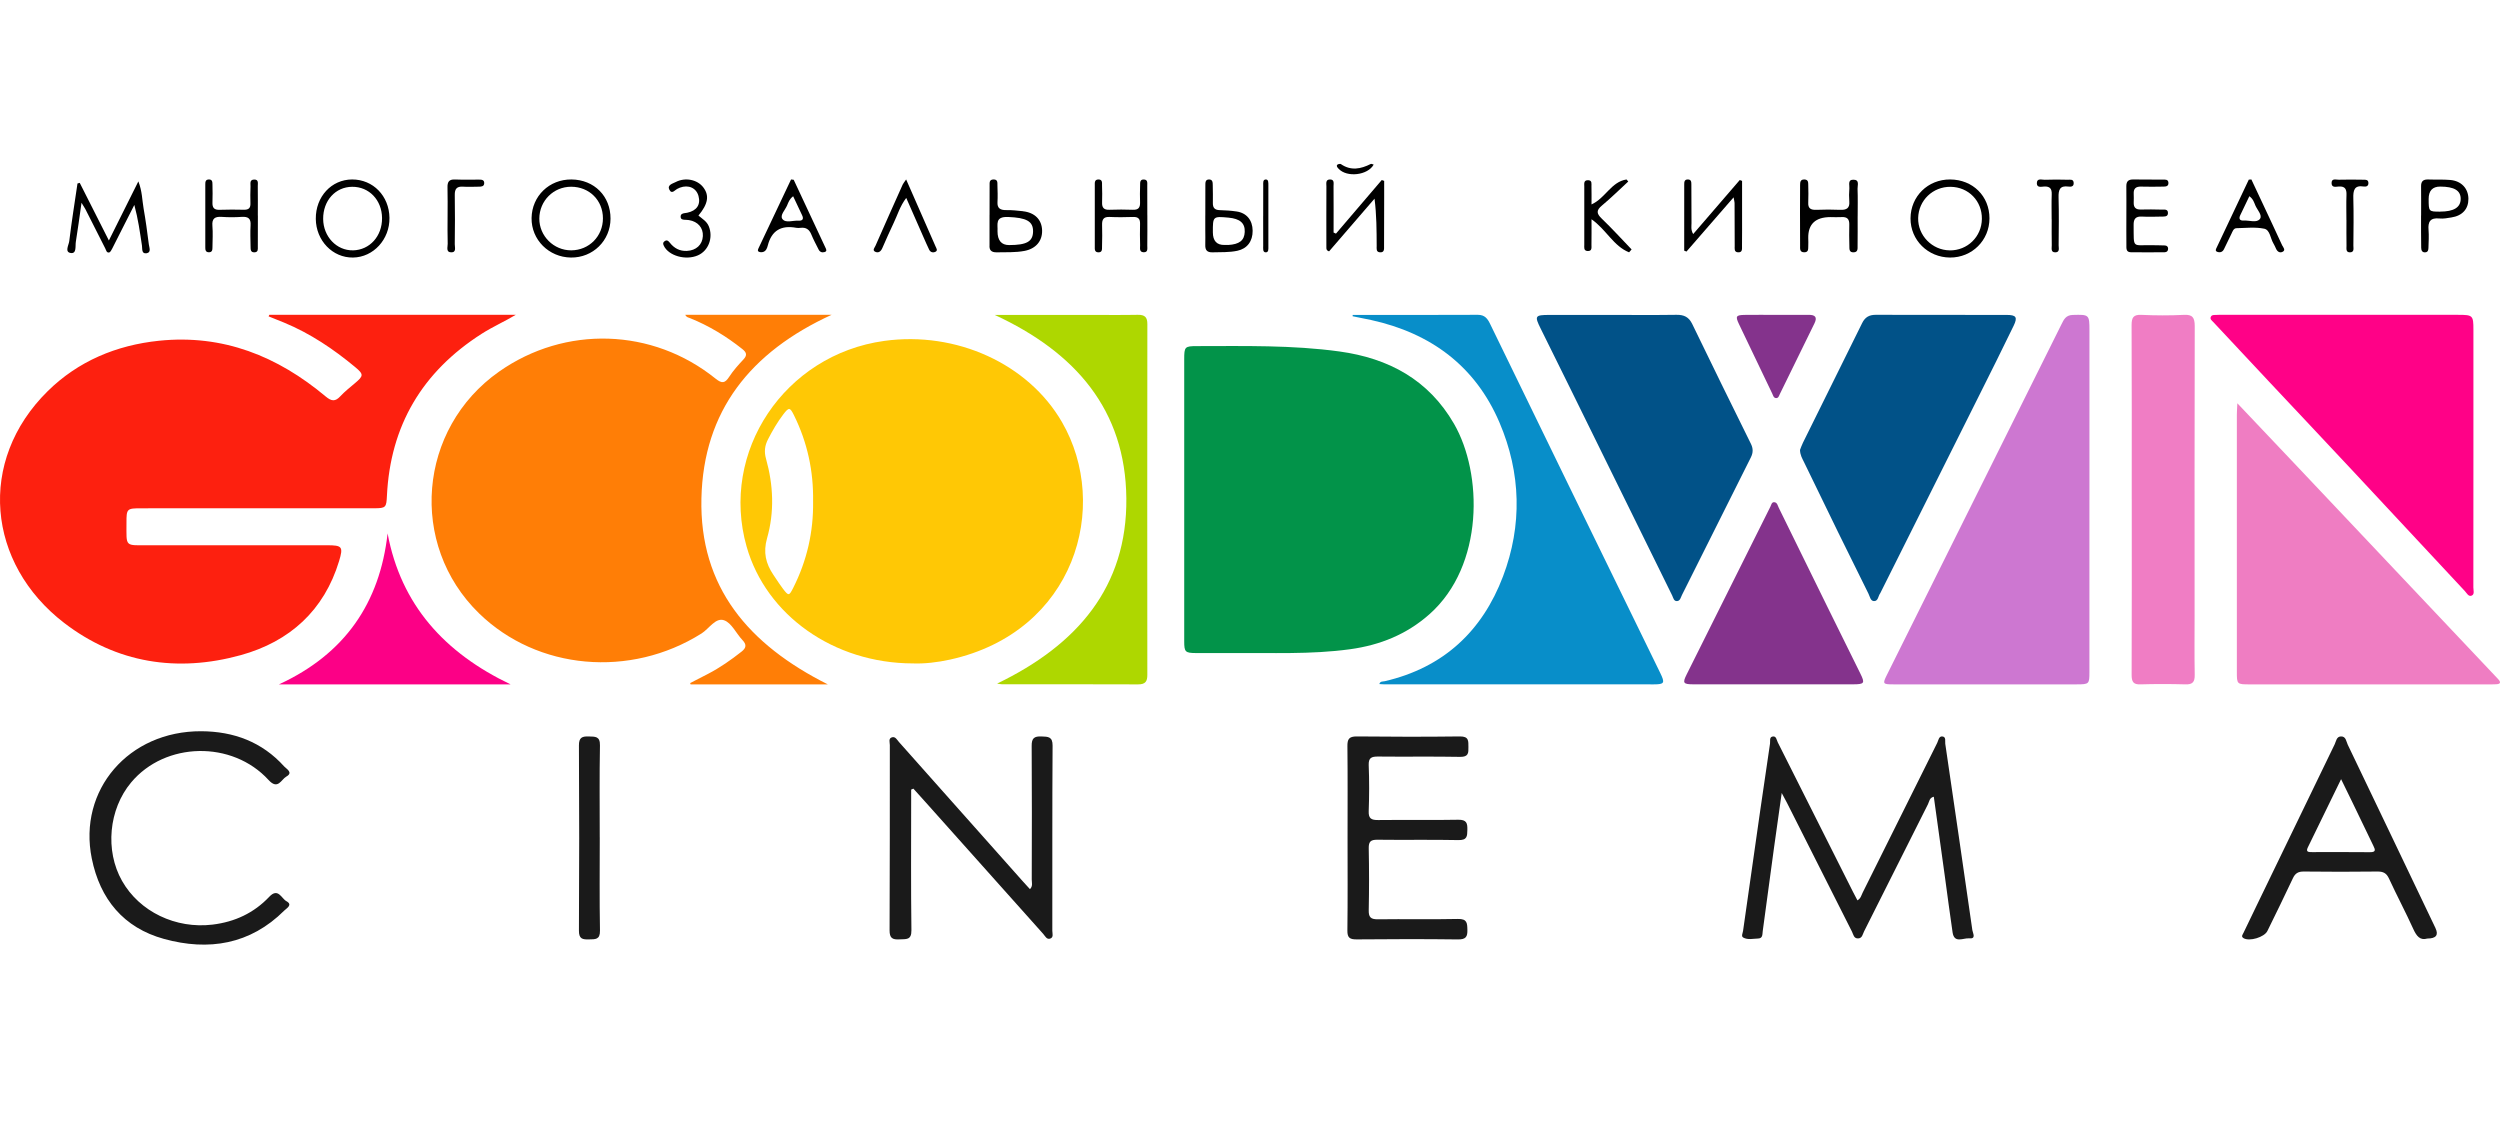 <svg xmlns:inkscape="http://www.inkscape.org/namespaces/inkscape" xmlns:sodipodi="http://sodipodi.sourceforge.net/DTD/sodipodi-0.dtd" xmlns="http://www.w3.org/2000/svg" xmlns:svg="http://www.w3.org/2000/svg" width="178" height="80" viewBox="0 0 178 80" fill="none" id="svg44" sodipodi:docname="Logo1.svg" inkscape:version="1.3.2 (091e20e, 2023-11-25)"><defs id="defs44"></defs><path d="M19.175 22.415H36.724C35.92 22.895 35.076 23.267 34.301 23.762C30.051 26.475 27.792 30.318 27.55 35.293C27.51 36.126 27.48 36.189 26.632 36.189C21.113 36.191 15.594 36.189 10.075 36.191C9.026 36.191 9.003 36.212 9.005 37.248C9.009 38.981 8.853 38.82 10.633 38.822C14.852 38.826 19.072 38.822 23.291 38.822C24.361 38.822 24.454 38.92 24.143 39.948C23.08 43.456 20.634 45.68 17.139 46.647C12.615 47.896 8.298 47.22 4.56 44.346C-0.912 40.137 -1.656 32.825 3.402 27.845C5.562 25.719 8.279 24.576 11.322 24.261C15.888 23.791 19.768 25.367 23.184 28.226C23.608 28.581 23.869 28.606 24.238 28.208C24.554 27.87 24.919 27.58 25.276 27.28C25.887 26.764 25.916 26.657 25.277 26.128C23.742 24.853 22.094 23.743 20.23 22.971C19.862 22.818 19.492 22.675 19.124 22.526C19.142 22.49 19.157 22.451 19.175 22.415Z" fill="#FD200F" id="path1"></path><path d="M58.943 48.728H49.171C49.161 48.698 49.151 48.665 49.139 48.635C49.563 48.416 49.988 48.2 50.411 47.98C51.264 47.537 52.044 46.99 52.795 46.399C53.134 46.133 53.173 45.9 52.863 45.573C52.413 45.099 52.089 44.345 51.55 44.162C50.944 43.955 50.485 44.766 49.947 45.104C44.879 48.296 38.263 47.711 34.114 43.676C29.071 38.773 29.756 30.515 35.541 26.454C40.239 23.155 46.459 23.344 50.946 26.957C51.406 27.328 51.617 27.293 51.921 26.825C52.206 26.387 52.563 25.987 52.924 25.603C53.214 25.293 53.169 25.102 52.846 24.846C51.708 23.943 50.481 23.195 49.126 22.65C49.013 22.604 48.872 22.595 48.792 22.415H59.209C53.435 25.064 50.084 29.246 49.941 35.482C49.797 41.825 53.312 45.902 58.939 48.728H58.943Z" fill="#FF7E06" id="path2"></path><path d="M84.316 35.562C84.316 32.238 84.316 28.912 84.316 25.588C84.316 24.685 84.355 24.645 85.232 24.643C88.616 24.641 92.006 24.562 95.372 25.025C98.872 25.508 101.711 27.035 103.524 30.171C105.57 33.708 105.681 40.268 101.781 43.729C100.155 45.172 98.256 45.933 96.128 46.225C93.328 46.611 90.51 46.471 87.696 46.498C86.85 46.505 86.003 46.503 85.157 46.498C84.39 46.492 84.316 46.423 84.316 45.664C84.312 42.297 84.316 38.929 84.316 35.562Z" fill="#029349" id="path3"></path><path d="M148.767 35.597C148.767 39.683 148.767 43.769 148.767 47.854C148.767 48.702 148.744 48.725 147.865 48.727C143.512 48.729 139.16 48.729 134.81 48.727C134.053 48.727 134.03 48.691 134.346 48.056C138.49 39.734 142.633 31.412 146.777 23.09C146.947 22.749 147.085 22.436 147.586 22.423C148.74 22.392 148.769 22.392 148.769 23.526C148.769 27.549 148.769 31.572 148.769 35.597H148.767Z" fill="#CD77D1" id="path4"></path><path d="M176.107 32.588C176.107 35.669 176.107 38.749 176.103 41.829C176.103 42.029 176.203 42.308 175.99 42.405C175.759 42.51 175.632 42.228 175.501 42.088C172.796 39.194 170.103 36.29 167.398 33.396C165.457 31.317 163.503 29.249 161.556 27.174C160.229 25.76 158.906 24.345 157.583 22.927C157.487 22.824 157.333 22.724 157.411 22.558C157.485 22.397 157.665 22.433 157.81 22.422C157.937 22.412 158.066 22.416 158.195 22.416C163.804 22.416 169.413 22.416 175.022 22.416C176.064 22.416 176.107 22.458 176.107 23.472C176.107 26.511 176.107 29.549 176.107 32.588Z" fill="#FF0187" id="path5"></path><path d="M159.301 28.715C160.755 30.25 162.073 31.636 163.386 33.025C168.125 38.038 172.861 43.055 177.598 48.067C177.701 48.176 177.806 48.282 177.903 48.393C178.061 48.575 178.034 48.697 177.77 48.716C177.62 48.728 177.467 48.728 177.315 48.728C171.609 48.728 165.906 48.728 160.201 48.728C159.268 48.728 159.264 48.724 159.264 47.826C159.264 41.728 159.264 35.63 159.264 29.532C159.264 29.327 159.281 29.122 159.299 28.715H159.301Z" fill="#EF7DC2" id="path6"></path><path d="M96.313 22.423C99.283 22.423 102.252 22.43 105.219 22.415C105.723 22.413 105.918 22.695 106.102 23.075C107.938 26.86 109.782 30.644 111.626 34.426C113.819 38.924 116.015 43.419 118.21 47.917C118.558 48.632 118.508 48.727 117.749 48.727C111.341 48.729 104.936 48.727 98.529 48.724C98.425 48.724 98.32 48.712 98.21 48.706C98.268 48.487 98.461 48.533 98.593 48.502C102.786 47.529 105.543 44.923 107.015 41.04C108.395 37.395 108.295 33.68 106.767 30.093C105.058 26.086 101.901 23.723 97.615 22.783C97.181 22.688 96.743 22.606 96.308 22.518C96.308 22.486 96.31 22.453 96.311 22.421L96.313 22.423Z" fill="#088EC9" id="path7"></path><path d="M114.838 22.423C116.348 22.423 117.858 22.438 119.368 22.415C119.906 22.408 120.245 22.571 120.486 23.067C121.864 25.92 123.263 28.762 124.667 31.604C124.83 31.936 124.828 32.232 124.663 32.563C123.023 35.83 121.392 39.102 119.754 42.368C119.672 42.532 119.632 42.776 119.415 42.797C119.173 42.82 119.139 42.563 119.061 42.403C116.65 37.515 114.247 32.623 111.84 27.732C111.131 26.291 110.421 24.852 109.705 23.415C109.246 22.494 109.284 22.425 110.309 22.423C111.819 22.421 113.328 22.423 114.838 22.423Z" fill="#015288" id="path8"></path><path d="M128.162 32.031C128.211 31.908 128.278 31.708 128.37 31.521C129.775 28.681 131.186 25.845 132.585 23.003C132.789 22.59 133.079 22.415 133.544 22.415C136.658 22.425 139.772 22.415 142.883 22.423C143.554 22.423 143.664 22.588 143.372 23.192C142.562 24.865 141.732 26.528 140.9 28.189C138.569 32.856 136.232 37.52 133.899 42.187C133.889 42.206 133.883 42.227 133.87 42.243C133.723 42.435 133.732 42.806 133.428 42.798C133.177 42.793 133.134 42.468 133.034 42.268C132.308 40.812 131.588 39.355 130.872 37.893C130.055 36.224 129.245 34.552 128.435 32.881C128.315 32.635 128.168 32.398 128.16 32.029L128.162 32.031Z" fill="#015288" id="path9"></path><path d="M151.779 35.541C151.779 31.416 151.789 27.29 151.769 23.164C151.767 22.605 151.899 22.393 152.461 22.418C153.471 22.464 154.487 22.47 155.497 22.418C156.111 22.386 156.265 22.608 156.265 23.231C156.247 30.087 156.255 36.941 156.255 43.796C156.255 45.213 156.238 46.631 156.264 48.046C156.273 48.56 156.111 48.74 155.616 48.727C154.545 48.697 153.473 48.695 152.401 48.727C151.895 48.744 151.77 48.548 151.772 48.042C151.789 43.874 151.781 39.707 151.781 35.541H151.779Z" fill="#F07DC4" id="path10"></path><path d="M70.824 22.421C73.022 22.421 75.22 22.421 77.417 22.421C78.615 22.421 79.814 22.438 81.011 22.415C81.522 22.406 81.692 22.593 81.692 23.075C81.682 31.398 81.682 39.721 81.69 48.046C81.69 48.503 81.568 48.73 81.031 48.728C77.807 48.713 74.583 48.722 71.361 48.722C71.262 48.722 71.164 48.696 70.995 48.671C76.717 45.911 80.254 41.779 80.196 35.486C80.136 29.192 76.584 25.09 70.826 22.423L70.824 22.421Z" fill="#AED700" id="path11"></path><path d="M126.221 48.726C124.332 48.726 122.445 48.73 120.556 48.724C119.843 48.722 119.784 48.63 120.091 48.017C122.075 44.037 124.063 40.056 126.051 36.077C126.113 35.95 126.142 35.754 126.31 35.756C126.543 35.76 126.572 36.002 126.649 36.156C127.816 38.524 128.975 40.897 130.139 43.264C130.908 44.83 131.685 46.395 132.459 47.961C132.796 48.643 132.747 48.722 131.951 48.724C130.04 48.728 128.132 48.724 126.221 48.724V48.726Z" fill="#84338C" id="path12"></path><path d="M132.249 64.106C132.491 63.969 132.528 63.745 132.618 63.562C134.391 60.006 136.155 56.45 137.929 52.895C138.017 52.718 138.041 52.41 138.294 52.435C138.581 52.464 138.476 52.772 138.503 52.959C139.153 57.38 139.797 61.803 140.432 66.228C140.463 66.444 140.726 66.862 140.203 66.81C139.795 66.77 139.143 67.198 139.024 66.386C138.833 65.094 138.665 63.797 138.488 62.503C138.222 60.582 137.957 58.663 137.687 56.727C137.375 56.795 137.367 57.068 137.273 57.257C135.751 60.276 134.238 63.3 132.72 66.319C132.622 66.514 132.595 66.808 132.294 66.816C131.986 66.826 131.957 66.525 131.861 66.334C130.313 63.281 128.775 60.222 127.235 57.166C127.143 56.983 127.042 56.802 126.858 56.461C126.659 57.87 126.48 59.104 126.312 60.341C126.04 62.325 125.781 64.312 125.506 66.296C125.476 66.506 125.523 66.814 125.182 66.822C124.824 66.831 124.442 66.937 124.116 66.752C123.958 66.662 124.083 66.436 124.106 66.278C124.512 63.398 124.924 60.518 125.338 57.638C125.562 56.074 125.791 54.508 126.025 52.946C126.052 52.768 125.968 52.499 126.191 52.445C126.478 52.373 126.491 52.687 126.577 52.855C128.367 56.402 130.149 59.952 131.933 63.501C132.035 63.703 132.144 63.901 132.251 64.109L132.249 64.106Z" fill="white" id="path13" style="fill:#1a1a1a"></path><path d="M36.351 48.727H19.862C24.552 46.567 27.04 42.939 27.597 37.98C28.553 43.085 31.665 46.49 36.351 48.727Z" fill="#FC0086" id="path14"></path><path d="M64.875 56.215C64.875 56.465 64.875 56.714 64.875 56.964C64.875 60.056 64.852 63.148 64.893 66.238C64.903 66.956 64.506 66.856 64.044 66.883C63.531 66.914 63.336 66.787 63.338 66.236C63.362 61.84 63.35 57.446 63.356 53.05C63.356 52.858 63.238 52.58 63.507 52.497C63.751 52.422 63.871 52.679 64.006 52.831C66.945 56.13 69.879 59.435 72.814 62.739C72.981 62.927 73.152 63.111 73.333 63.309C73.555 63.084 73.46 62.842 73.46 62.629C73.468 59.453 73.478 56.278 73.455 53.102C73.451 52.562 73.633 52.414 74.156 52.435C74.63 52.453 74.948 52.447 74.944 53.087C74.915 57.482 74.931 61.876 74.925 66.272C74.925 66.464 75.033 66.743 74.772 66.829C74.522 66.912 74.412 66.645 74.278 66.495C71.487 63.376 68.702 60.254 65.915 57.131C65.622 56.803 65.327 56.478 65.034 56.152C64.983 56.173 64.932 56.194 64.883 56.215H64.875Z" fill="white" id="path15" style="fill:#1a1a1a"></path><path d="M14.325 52.064C16.654 52.075 18.665 52.83 20.237 54.574C20.399 54.752 20.899 55.005 20.385 55.293C20.023 55.497 19.79 56.265 19.126 55.54C16.535 52.703 11.762 52.808 9.338 55.709C7.739 57.62 7.466 60.559 8.688 62.717C9.933 64.917 12.517 66.151 15.136 65.832C16.724 65.639 18.081 65.004 19.169 63.853C19.803 63.181 20.035 63.968 20.389 64.163C20.866 64.424 20.41 64.663 20.241 64.831C17.815 67.25 14.856 67.725 11.682 66.853C8.795 66.059 7.12 64.013 6.535 61.127C5.544 56.24 9.167 52.042 14.325 52.064Z" fill="white" id="path16" style="fill:#1a1a1a"></path><path d="M95.946 59.63C95.946 57.465 95.96 55.299 95.936 53.135C95.93 52.637 96.039 52.428 96.611 52.434C99.055 52.461 101.498 52.465 103.941 52.434C104.603 52.424 104.545 52.776 104.551 53.192C104.557 53.605 104.565 53.901 103.955 53.889C102.014 53.851 100.073 53.889 98.132 53.866C97.648 53.861 97.433 53.951 97.452 54.481C97.496 55.572 97.492 56.668 97.452 57.759C97.434 58.274 97.628 58.393 98.126 58.387C100.023 58.364 101.923 58.403 103.82 58.366C104.424 58.355 104.488 58.61 104.476 59.082C104.466 59.524 104.476 59.828 103.84 59.814C101.921 59.774 100.001 59.814 98.08 59.789C97.59 59.783 97.446 59.923 97.454 60.394C97.484 61.865 97.484 63.336 97.454 64.807C97.444 65.293 97.584 65.462 98.108 65.454C100.005 65.427 101.905 65.472 103.802 65.43C104.462 65.414 104.466 65.725 104.478 66.194C104.492 66.687 104.38 66.895 103.802 66.887C101.402 66.856 99.003 66.862 96.603 66.885C96.095 66.891 95.928 66.76 95.934 66.253C95.962 64.047 95.946 61.84 95.946 59.632V59.63Z" fill="white" id="path17" style="fill:#1a1a1a"></path><path d="M42.703 59.633C42.703 61.84 42.678 64.049 42.718 66.255C42.73 66.916 42.385 66.874 41.938 66.885C41.474 66.899 41.216 66.853 41.22 66.261C41.245 61.867 41.245 57.472 41.22 53.077C41.216 52.505 41.451 52.418 41.931 52.436C42.381 52.451 42.728 52.413 42.717 53.071C42.676 55.257 42.701 57.445 42.701 59.631L42.703 59.633Z" fill="white" id="path18" style="fill:#1a1a1a"></path><path d="M126.473 22.417C127.241 22.417 128.009 22.422 128.777 22.417C129.229 22.413 129.411 22.573 129.191 23.021C128.368 24.701 127.548 26.381 126.723 28.06C126.663 28.181 126.627 28.366 126.439 28.343C126.272 28.322 126.242 28.145 126.181 28.018C125.39 26.37 124.597 24.722 123.812 23.07C123.549 22.517 123.604 22.43 124.229 22.421C124.977 22.409 125.724 22.419 126.471 22.419L126.473 22.417Z" fill="#84338C" id="path19"></path><path d="M5.678 13.021C6.345 14.339 7.011 15.657 7.752 17.123C8.478 15.669 9.135 14.348 9.851 12.915C10.127 13.617 10.119 14.243 10.224 14.842C10.373 15.688 10.489 16.54 10.596 17.394C10.623 17.614 10.788 17.971 10.441 18.031C10.063 18.094 10.142 17.71 10.107 17.484C9.964 16.534 9.834 15.584 9.564 14.592C9.267 15.175 8.97 15.759 8.675 16.344C8.448 16.795 8.225 17.248 7.992 17.695C7.936 17.802 7.859 17.96 7.767 17.977C7.585 18.012 7.556 17.806 7.494 17.687C7.015 16.751 6.545 15.811 6.07 14.874C6.023 14.784 5.965 14.7 5.804 14.437C5.655 15.479 5.54 16.352 5.399 17.221C5.35 17.52 5.468 18.073 5.044 18.015C4.58 17.954 4.898 17.447 4.931 17.169C5.096 15.797 5.317 14.431 5.517 13.065C5.569 13.049 5.624 13.034 5.676 13.019L5.678 13.021Z" fill="white" id="path20" style="fill:#000000"></path><path d="M132.264 15.418C132.264 16.119 132.271 16.818 132.26 17.519C132.258 17.699 132.294 17.944 132 17.965C131.641 17.99 131.682 17.719 131.675 17.515C131.662 17.006 131.656 16.495 131.669 15.987C131.677 15.62 131.539 15.426 131.103 15.457C130.847 15.474 130.591 15.459 130.333 15.457C129.259 15.457 128.73 15.956 128.747 16.956C128.749 17.146 128.762 17.338 128.749 17.528C128.739 17.709 128.781 17.956 128.478 17.963C128.124 17.973 128.169 17.699 128.167 17.499C128.158 16.694 128.16 15.886 128.16 15.08C128.16 14.443 128.16 13.806 128.167 13.17C128.169 12.977 128.177 12.762 128.489 12.779C128.756 12.795 128.743 12.997 128.747 13.16C128.758 13.585 128.766 14.01 128.747 14.434C128.728 14.826 128.912 14.958 129.33 14.94C129.889 14.917 130.45 14.915 131.009 14.94C131.485 14.964 131.705 14.81 131.671 14.362C131.647 14.045 131.647 13.723 131.675 13.406C131.697 13.179 131.539 12.799 131.95 12.795C132.426 12.789 132.247 13.199 132.258 13.438C132.283 14.094 132.266 14.754 132.266 15.41C132.266 15.41 132.264 15.41 132.262 15.41L132.264 15.418Z" fill="white" id="path21" style="fill:#000000"></path><path d="M98.553 12.882C98.553 13.276 98.553 13.669 98.553 14.063C98.553 15.214 98.553 16.366 98.545 17.517C98.545 17.715 98.584 17.992 98.249 17.965C97.969 17.944 98.02 17.698 98.02 17.518C98.014 16.417 98.016 15.315 97.866 14.145C96.78 15.403 95.697 16.66 94.63 17.897C94.43 17.83 94.438 17.715 94.438 17.612C94.436 16.163 94.432 14.713 94.44 13.264C94.44 13.071 94.366 12.782 94.693 12.778C95.027 12.773 94.946 13.067 94.948 13.256C94.957 14.356 94.951 15.457 94.951 16.557C95.008 16.582 95.064 16.61 95.121 16.635C96.208 15.362 97.294 14.091 98.382 12.817L98.555 12.88L98.553 12.882Z" fill="white" id="path22" style="fill:#000000"></path><path d="M119.915 17.849C119.915 16.276 119.915 14.705 119.917 13.133C119.917 12.961 119.925 12.776 120.175 12.778C120.429 12.778 120.423 12.971 120.425 13.138C120.431 14.055 120.425 14.972 120.435 15.889C120.437 16.114 120.374 16.352 120.554 16.667C121.678 15.363 122.776 14.09 123.872 12.817C123.927 12.839 123.982 12.86 124.036 12.88C124.036 13.699 124.036 14.52 124.036 15.34C124.036 16.064 124.04 16.79 124.031 17.514C124.029 17.712 124.079 17.989 123.741 17.965C123.456 17.944 123.513 17.697 123.511 17.52C123.501 16.496 123.505 15.474 123.501 14.45C123.501 14.37 123.474 14.293 123.431 14.051C122.26 15.398 121.17 16.655 120.077 17.911L119.917 17.847L119.915 17.849Z" fill="white" id="path23" style="fill:#000000"></path><path d="M18.361 15.351C18.361 16.095 18.363 16.838 18.357 17.582C18.357 17.744 18.387 17.948 18.134 17.965C17.843 17.987 17.843 17.771 17.841 17.578C17.835 17.069 17.81 16.556 17.841 16.048C17.875 15.56 17.674 15.411 17.206 15.442C16.736 15.475 16.26 15.475 15.791 15.442C15.302 15.409 15.08 15.555 15.123 16.078C15.165 16.585 15.133 17.096 15.127 17.608C15.125 17.779 15.12 17.965 14.87 17.962C14.621 17.958 14.617 17.769 14.617 17.6C14.613 16.113 14.613 14.625 14.617 13.138C14.617 12.969 14.619 12.782 14.87 12.778C15.123 12.774 15.125 12.961 15.127 13.132C15.133 13.558 15.147 13.982 15.127 14.408C15.112 14.779 15.233 14.954 15.638 14.938C16.216 14.915 16.795 14.923 17.374 14.934C17.702 14.94 17.843 14.81 17.831 14.483C17.82 14.081 17.82 13.677 17.837 13.272C17.845 13.082 17.755 12.798 18.087 12.784C18.432 12.769 18.352 13.058 18.354 13.249C18.365 13.951 18.357 14.651 18.357 15.352L18.361 15.351Z" fill="white" id="path24" style="fill:#000000"></path><path d="M81.691 15.32C81.691 16.044 81.699 16.767 81.687 17.491C81.683 17.682 81.758 17.976 81.423 17.961C81.099 17.947 81.181 17.661 81.176 17.466C81.162 16.956 81.158 16.444 81.172 15.933C81.181 15.579 81.038 15.437 80.68 15.448C80.123 15.466 79.564 15.474 79.01 15.447C78.567 15.425 78.457 15.632 78.469 16.021C78.486 16.531 78.477 17.041 78.465 17.554C78.461 17.735 78.496 17.974 78.202 17.967C77.916 17.959 77.949 17.723 77.949 17.54C77.945 16.093 77.945 14.646 77.949 13.199C77.949 13.016 77.918 12.78 78.208 12.778C78.504 12.776 78.461 13.016 78.465 13.195C78.477 13.598 78.484 14.003 78.469 14.408C78.453 14.784 78.594 14.952 78.99 14.936C79.547 14.915 80.105 14.915 80.66 14.936C81.064 14.952 81.185 14.773 81.172 14.403C81.154 13.999 81.166 13.594 81.176 13.189C81.18 13.004 81.152 12.769 81.444 12.78C81.736 12.792 81.683 13.035 81.685 13.213C81.693 13.916 81.689 14.617 81.689 15.32H81.691Z" fill="white" id="path25" style="fill:#000000"></path><path d="M151.397 15.35C151.397 14.655 151.404 13.958 151.395 13.264C151.391 12.915 151.537 12.773 151.893 12.778C152.595 12.792 153.299 12.778 154.001 12.788C154.16 12.788 154.374 12.761 154.391 13.006C154.409 13.287 154.187 13.285 153.995 13.287C153.483 13.292 152.972 13.306 152.462 13.287C152.085 13.273 151.902 13.412 151.92 13.795C151.929 14.004 151.928 14.216 151.92 14.426C151.91 14.768 152.064 14.926 152.418 14.919C152.908 14.907 153.398 14.909 153.888 14.924C154.082 14.93 154.374 14.859 154.358 15.186C154.347 15.446 154.096 15.417 153.911 15.421C153.442 15.429 152.974 15.446 152.505 15.421C152.054 15.396 151.908 15.592 151.914 16.016C151.933 17.767 151.776 17.421 153.306 17.459C153.582 17.467 153.861 17.463 154.137 17.476C154.281 17.482 154.374 17.565 154.37 17.717C154.366 17.867 154.275 17.957 154.131 17.959C153.322 17.965 152.513 17.973 151.704 17.959C151.36 17.952 151.401 17.659 151.399 17.436C151.391 16.741 151.397 16.044 151.397 15.35Z" fill="white" id="path26" style="fill:#000000"></path><path d="M115.993 17.967C114.877 17.522 114.368 16.347 113.316 15.611C113.316 16.29 113.322 16.86 113.312 17.429C113.308 17.619 113.374 17.891 113.033 17.872C112.749 17.855 112.801 17.615 112.801 17.443C112.795 16.054 112.795 14.667 112.801 13.278C112.801 13.089 112.741 12.818 113.08 12.831C113.372 12.843 113.306 13.085 113.312 13.255C113.324 13.668 113.316 14.078 113.316 14.555C114.308 14.107 114.717 12.945 115.808 12.778C115.848 12.828 115.891 12.877 115.932 12.924C115.309 13.497 114.707 14.093 114.057 14.635C113.643 14.979 113.67 15.206 114.043 15.564C114.778 16.27 115.463 17.024 116.17 17.759C116.11 17.827 116.051 17.897 115.992 17.965L115.993 17.967Z" fill="white" id="path27" style="fill:#000000"></path><path d="M49.731 15.349C49.998 15.581 50.321 15.751 50.468 16.116C50.791 16.914 50.453 17.845 49.694 18.18C48.827 18.563 47.6 18.214 47.263 17.496C47.197 17.355 47.192 17.261 47.323 17.171C47.495 17.051 47.598 17.165 47.693 17.284C48.005 17.677 48.395 17.888 48.904 17.865C49.564 17.835 50.013 17.427 50.044 16.808C50.073 16.218 49.69 15.775 49.057 15.671C48.953 15.653 48.846 15.657 48.74 15.647C48.612 15.636 48.477 15.626 48.463 15.451C48.448 15.253 48.581 15.198 48.742 15.175C48.804 15.165 48.868 15.161 48.931 15.147C49.609 15.004 49.901 14.569 49.733 13.955C49.576 13.381 49.019 13.13 48.405 13.361C48.366 13.377 48.33 13.404 48.291 13.416C48.08 13.477 47.852 13.881 47.662 13.514C47.482 13.165 47.894 13.075 48.107 12.963C48.79 12.606 49.651 12.785 50.073 13.338C50.517 13.922 50.418 14.516 49.731 15.345V15.349Z" fill="white" id="path28" style="fill:#000000"></path><path d="M64.518 12.778C65.256 14.455 65.939 16.004 66.615 17.554C66.665 17.672 66.796 17.84 66.593 17.932C66.427 18.006 66.248 17.964 66.158 17.781C66.013 17.48 65.879 17.173 65.744 16.866C65.35 15.971 64.957 15.077 64.524 14.092C64.075 14.684 63.911 15.288 63.645 15.841C63.356 16.446 63.087 17.06 62.818 17.672C62.718 17.899 62.55 18.035 62.32 17.928C62.086 17.819 62.277 17.631 62.333 17.501C62.972 16.044 63.622 14.592 64.272 13.141C64.311 13.053 64.381 12.977 64.516 12.778H64.518Z" fill="white" id="path29" style="fill:#000000"></path><path d="M167.064 15.659C167.064 15.069 167.047 14.476 167.069 13.887C167.086 13.466 166.968 13.254 166.528 13.279C166.336 13.288 166.012 13.391 166.008 13.037C166.004 12.672 166.331 12.802 166.521 12.796C167.106 12.779 167.691 12.786 168.276 12.796C168.43 12.798 168.625 12.779 168.631 13.028C168.636 13.273 168.448 13.302 168.293 13.279C167.619 13.172 167.54 13.555 167.557 14.132C167.588 15.25 167.569 16.37 167.56 17.488C167.56 17.677 167.638 17.961 167.322 17.967C167.005 17.973 167.075 17.691 167.071 17.5C167.06 16.887 167.067 16.275 167.067 15.663H167.066L167.064 15.659Z" fill="white" id="path30" style="fill:#000000"></path><path d="M146.077 15.614C146.077 15.024 146.061 14.431 146.083 13.842C146.098 13.437 145.955 13.265 145.557 13.28C145.361 13.288 145.027 13.39 145.023 13.053C145.02 12.659 145.379 12.807 145.585 12.8C146.131 12.776 146.677 12.786 147.225 12.798C147.39 12.802 147.631 12.732 147.646 13.022C147.662 13.311 147.425 13.303 147.259 13.282C146.666 13.203 146.555 13.51 146.57 14.055C146.601 15.194 146.585 16.335 146.575 17.474C146.575 17.661 146.668 17.953 146.355 17.966C145.99 17.983 146.092 17.659 146.086 17.454C146.072 16.843 146.081 16.23 146.081 15.618H146.079L146.077 15.614Z" fill="white" id="path31" style="fill:#000000"></path><path d="M31.868 15.387C31.868 14.709 31.881 14.031 31.862 13.353C31.85 12.962 31.961 12.76 32.396 12.78C32.969 12.805 33.542 12.784 34.116 12.789C34.287 12.789 34.481 12.797 34.476 13.041C34.47 13.276 34.283 13.289 34.109 13.291C33.726 13.295 33.343 13.316 32.963 13.291C32.513 13.262 32.373 13.458 32.38 13.888C32.4 15.052 32.394 16.219 32.379 17.383C32.375 17.6 32.516 17.982 32.116 17.966C31.732 17.953 31.883 17.577 31.876 17.356C31.854 16.699 31.868 16.042 31.868 15.386V15.387Z" fill="white" id="path32" style="fill:#000000"></path><path d="M89.939 15.386C89.939 14.661 89.936 13.936 89.942 13.213C89.943 13.036 89.904 12.793 90.113 12.779C90.325 12.765 90.306 13.003 90.308 13.188C90.31 14.637 90.312 16.085 90.308 17.534C90.308 17.715 90.336 17.963 90.132 17.967C89.888 17.973 89.943 17.686 89.94 17.495C89.932 16.792 89.937 16.089 89.937 15.387L89.939 15.386Z" fill="white" id="path33" style="fill:#000000"></path><path d="M97.806 11.719C97.387 12.486 95.893 12.655 95.306 12.012C95.229 11.928 95.134 11.833 95.211 11.734C95.251 11.684 95.423 11.649 95.469 11.682C96.189 12.179 96.892 12.031 97.603 11.672C97.645 11.651 97.735 11.701 97.804 11.719H97.806Z" fill="white" id="path34" style="fill:#000000"></path><path fill-rule="evenodd" clip-rule="evenodd" d="M53.16 38.922C54.551 43.804 59.368 47.227 64.996 47.235C65.805 47.267 66.738 47.164 67.657 46.96C76.535 44.99 79.091 36.059 75.61 30.048C73.21 25.903 68.088 23.564 62.961 24.272C55.86 25.252 51.236 32.166 53.16 38.922ZM56.476 41.858C57.453 39.923 57.922 37.876 57.892 35.717L57.891 35.715C57.931 33.559 57.489 31.503 56.529 29.562C56.246 28.988 56.169 28.986 55.775 29.498C55.35 30.053 55.005 30.655 54.685 31.275C54.45 31.728 54.398 32.156 54.54 32.663C55.067 34.539 55.147 36.458 54.614 38.325C54.328 39.332 54.525 40.119 55.059 40.919C55.105 40.988 55.152 41.058 55.198 41.127C55.373 41.391 55.549 41.656 55.74 41.91C56.144 42.443 56.183 42.439 56.476 41.858Z" fill="#FFC805" id="path35"></path><path d="M173.407 66.082C171.326 61.728 169.249 57.373 167.159 53.021C167.049 52.793 167.039 52.422 166.674 52.434C166.354 52.444 166.334 52.779 166.23 52.992C164.353 56.86 162.482 60.732 160.611 64.602C160.318 65.208 160.021 65.815 159.733 66.425C159.677 66.544 159.546 66.68 159.74 66.797C160.157 67.051 161.22 66.732 161.438 66.287C162.048 65.037 162.667 63.79 163.254 62.531C163.421 62.172 163.638 62.049 164.038 62.053C165.78 62.074 167.523 62.075 169.264 62.053C169.691 62.047 169.919 62.168 170.098 62.557C170.654 63.763 171.279 64.938 171.827 66.145C172.055 66.648 172.31 66.978 172.823 66.824C173.448 66.824 173.642 66.577 173.405 66.082H173.407ZM168.739 60.676C167.366 60.661 165.992 60.67 164.618 60.67C164.386 60.67 164.151 60.676 164.316 60.338C165.086 58.755 165.858 57.173 166.686 55.476C166.994 56.106 167.252 56.63 167.505 57.154C167.999 58.177 168.488 59.202 168.985 60.223C169.119 60.496 169.188 60.68 168.741 60.676H168.739Z" fill="white" id="path36" style="fill:#1a1a1a"></path><path d="M25.07 12.778C23.597 12.782 22.47 14.006 22.485 15.583C22.499 17.131 23.682 18.359 25.136 18.337C26.587 18.316 27.751 17.045 27.73 15.511C27.71 13.951 26.563 12.774 25.07 12.778ZM25.132 17.824C23.965 17.847 23.017 16.846 23.009 15.587C23.002 14.283 23.88 13.309 25.073 13.3C26.278 13.288 27.189 14.242 27.202 15.524C27.213 16.813 26.326 17.8 25.134 17.826L25.132 17.824Z" fill="white" id="path37" style="fill:#000000"></path><path d="M40.692 12.778C39.108 12.763 37.87 13.961 37.848 15.528C37.826 17.064 39.075 18.316 40.648 18.337C42.212 18.359 43.463 17.133 43.469 15.57C43.477 13.969 42.308 12.794 40.692 12.778ZM40.676 17.824C39.428 17.832 38.392 16.803 38.4 15.56C38.408 14.295 39.41 13.294 40.668 13.296C41.96 13.298 42.929 14.262 42.929 15.548C42.929 16.821 41.944 17.816 40.676 17.824Z" fill="white" id="path38" style="fill:#000000"></path><path d="M138.848 12.778C137.268 12.771 136.037 13.978 136.029 15.548C136.021 17.094 137.268 18.329 138.844 18.337C140.408 18.345 141.648 17.114 141.65 15.55C141.652 13.963 140.463 12.786 138.848 12.778ZM138.814 17.826C137.566 17.81 136.545 16.762 136.573 15.524C136.601 14.265 137.617 13.286 138.884 13.302C140.16 13.315 141.128 14.311 141.11 15.591C141.093 16.856 140.08 17.844 138.814 17.828V17.826Z" fill="white" id="path39" style="fill:#000000"></path><path d="M88.047 15.057C87.651 14.999 87.249 14.97 86.847 14.962C86.499 14.954 86.35 14.804 86.356 14.462C86.363 14.039 86.356 13.618 86.348 13.195C86.344 13.008 86.356 12.778 86.083 12.778C85.806 12.778 85.824 13.016 85.822 13.197C85.814 13.915 85.818 14.632 85.818 15.35C85.818 15.35 85.818 15.35 85.816 15.35C85.816 15.688 85.816 16.026 85.816 16.364C85.816 16.723 85.828 17.082 85.816 17.439C85.805 17.806 85.942 17.978 86.334 17.966C86.926 17.947 87.519 17.98 88.103 17.854C88.796 17.706 89.196 17.178 89.188 16.427C89.182 15.678 88.764 15.163 88.047 15.057ZM87.436 17.441C87.353 17.445 87.268 17.441 87.185 17.441C86.635 17.451 86.358 17.152 86.356 16.543C86.352 15.402 86.361 15.395 87.461 15.495C88.289 15.57 88.652 15.887 88.625 16.514C88.6 17.121 88.243 17.399 87.436 17.443V17.441Z" fill="white" id="path40" style="fill:#000000"></path><path d="M58.772 17.635C58.021 16.023 57.266 14.412 56.511 12.8C56.448 12.792 56.386 12.786 56.323 12.778C55.552 14.404 54.782 16.03 54.015 17.658C53.972 17.751 53.911 17.875 54.044 17.93C54.132 17.967 54.259 17.967 54.35 17.934C54.553 17.862 54.621 17.654 54.666 17.48C54.94 16.407 55.627 16.021 56.694 16.22C56.797 16.24 56.909 16.234 57.014 16.22C57.383 16.18 57.613 16.331 57.758 16.676C57.912 17.049 58.103 17.406 58.285 17.767C58.372 17.943 58.532 18.003 58.716 17.945C58.907 17.885 58.821 17.738 58.772 17.633V17.635ZM56.844 15.712C56.452 15.685 55.937 15.908 55.705 15.59C55.515 15.33 55.902 14.951 56.04 14.629C56.13 14.422 56.193 14.189 56.472 13.972C56.702 14.461 56.905 14.897 57.112 15.33C57.248 15.615 57.12 15.729 56.844 15.712Z" fill="white" id="path41" style="fill:#000000"></path><path d="M162.501 17.491C162.032 16.468 161.551 15.452 161.075 14.433C160.816 13.882 160.557 13.329 160.298 12.778C160.236 12.782 160.174 12.786 160.114 12.79C159.353 14.396 158.592 16.003 157.835 17.611C157.785 17.718 157.689 17.865 157.87 17.931C158.069 18.003 158.248 17.947 158.349 17.737C158.524 17.375 158.695 17.01 158.876 16.649C158.96 16.482 159.02 16.251 159.244 16.247C159.902 16.232 160.581 16.154 161.213 16.284C161.625 16.369 161.649 16.967 161.863 17.324C161.939 17.45 161.999 17.588 162.061 17.724C162.158 17.931 162.337 18.028 162.528 17.925C162.752 17.807 162.569 17.623 162.507 17.489L162.501 17.491ZM160.909 15.584C160.678 15.894 160.162 15.679 159.771 15.704C159.493 15.722 159.372 15.601 159.507 15.32C159.715 14.887 159.921 14.453 160.154 13.97C160.437 14.181 160.491 14.416 160.579 14.623C160.715 14.945 161.1 15.328 160.909 15.584Z" fill="white" id="path42" style="fill:#000000"></path><path d="M72.834 15.038C72.441 14.994 72.04 14.953 71.644 14.959C71.199 14.965 71 14.812 71.021 14.399C71.043 13.998 71.03 13.594 71.017 13.193C71.011 13.015 71.058 12.771 70.734 12.778C70.422 12.784 70.463 13.024 70.46 13.204C70.452 13.904 70.456 14.603 70.456 15.302H70.454C70.454 16.001 70.454 16.7 70.454 17.399C70.454 17.42 70.456 17.442 70.454 17.463C70.428 17.8 70.572 17.976 70.976 17.966C71.631 17.951 72.289 17.988 72.937 17.866C73.744 17.715 74.217 17.169 74.198 16.407C74.179 15.643 73.68 15.135 72.837 15.042L72.834 15.038ZM71.848 17.449C71.298 17.449 71.023 17.12 71.023 16.462C71.06 15.997 70.807 15.41 71.777 15.449C73.078 15.501 73.571 15.747 73.554 16.495C73.537 17.2 73.093 17.448 71.848 17.449Z" fill="white" id="path43" style="fill:#000000"></path><path d="M174.46 12.814C173.941 12.768 173.415 12.8 172.892 12.779C172.531 12.766 172.377 12.912 172.381 13.262C172.391 13.958 172.383 14.655 172.383 15.351H172.379C172.379 15.732 172.379 16.111 172.379 16.491C172.379 16.872 172.379 17.251 172.389 17.631C172.393 17.811 172.443 17.983 172.68 17.966C172.882 17.952 172.902 17.782 172.906 17.635C172.918 17.214 172.946 16.789 172.912 16.369C172.864 15.796 173.027 15.485 173.696 15.556C173.971 15.585 174.261 15.527 174.54 15.482C175.324 15.361 175.757 14.876 175.751 14.151C175.743 13.421 175.251 12.883 174.46 12.814ZM173.73 15.069C172.926 15.069 172.922 15.063 172.92 14.167C172.92 13.578 173.194 13.284 173.744 13.285C174.748 13.289 175.207 13.568 175.201 14.168C175.193 14.771 174.71 15.067 173.73 15.067V15.069Z" fill="white" id="path44" style="fill:#000000"></path></svg>
